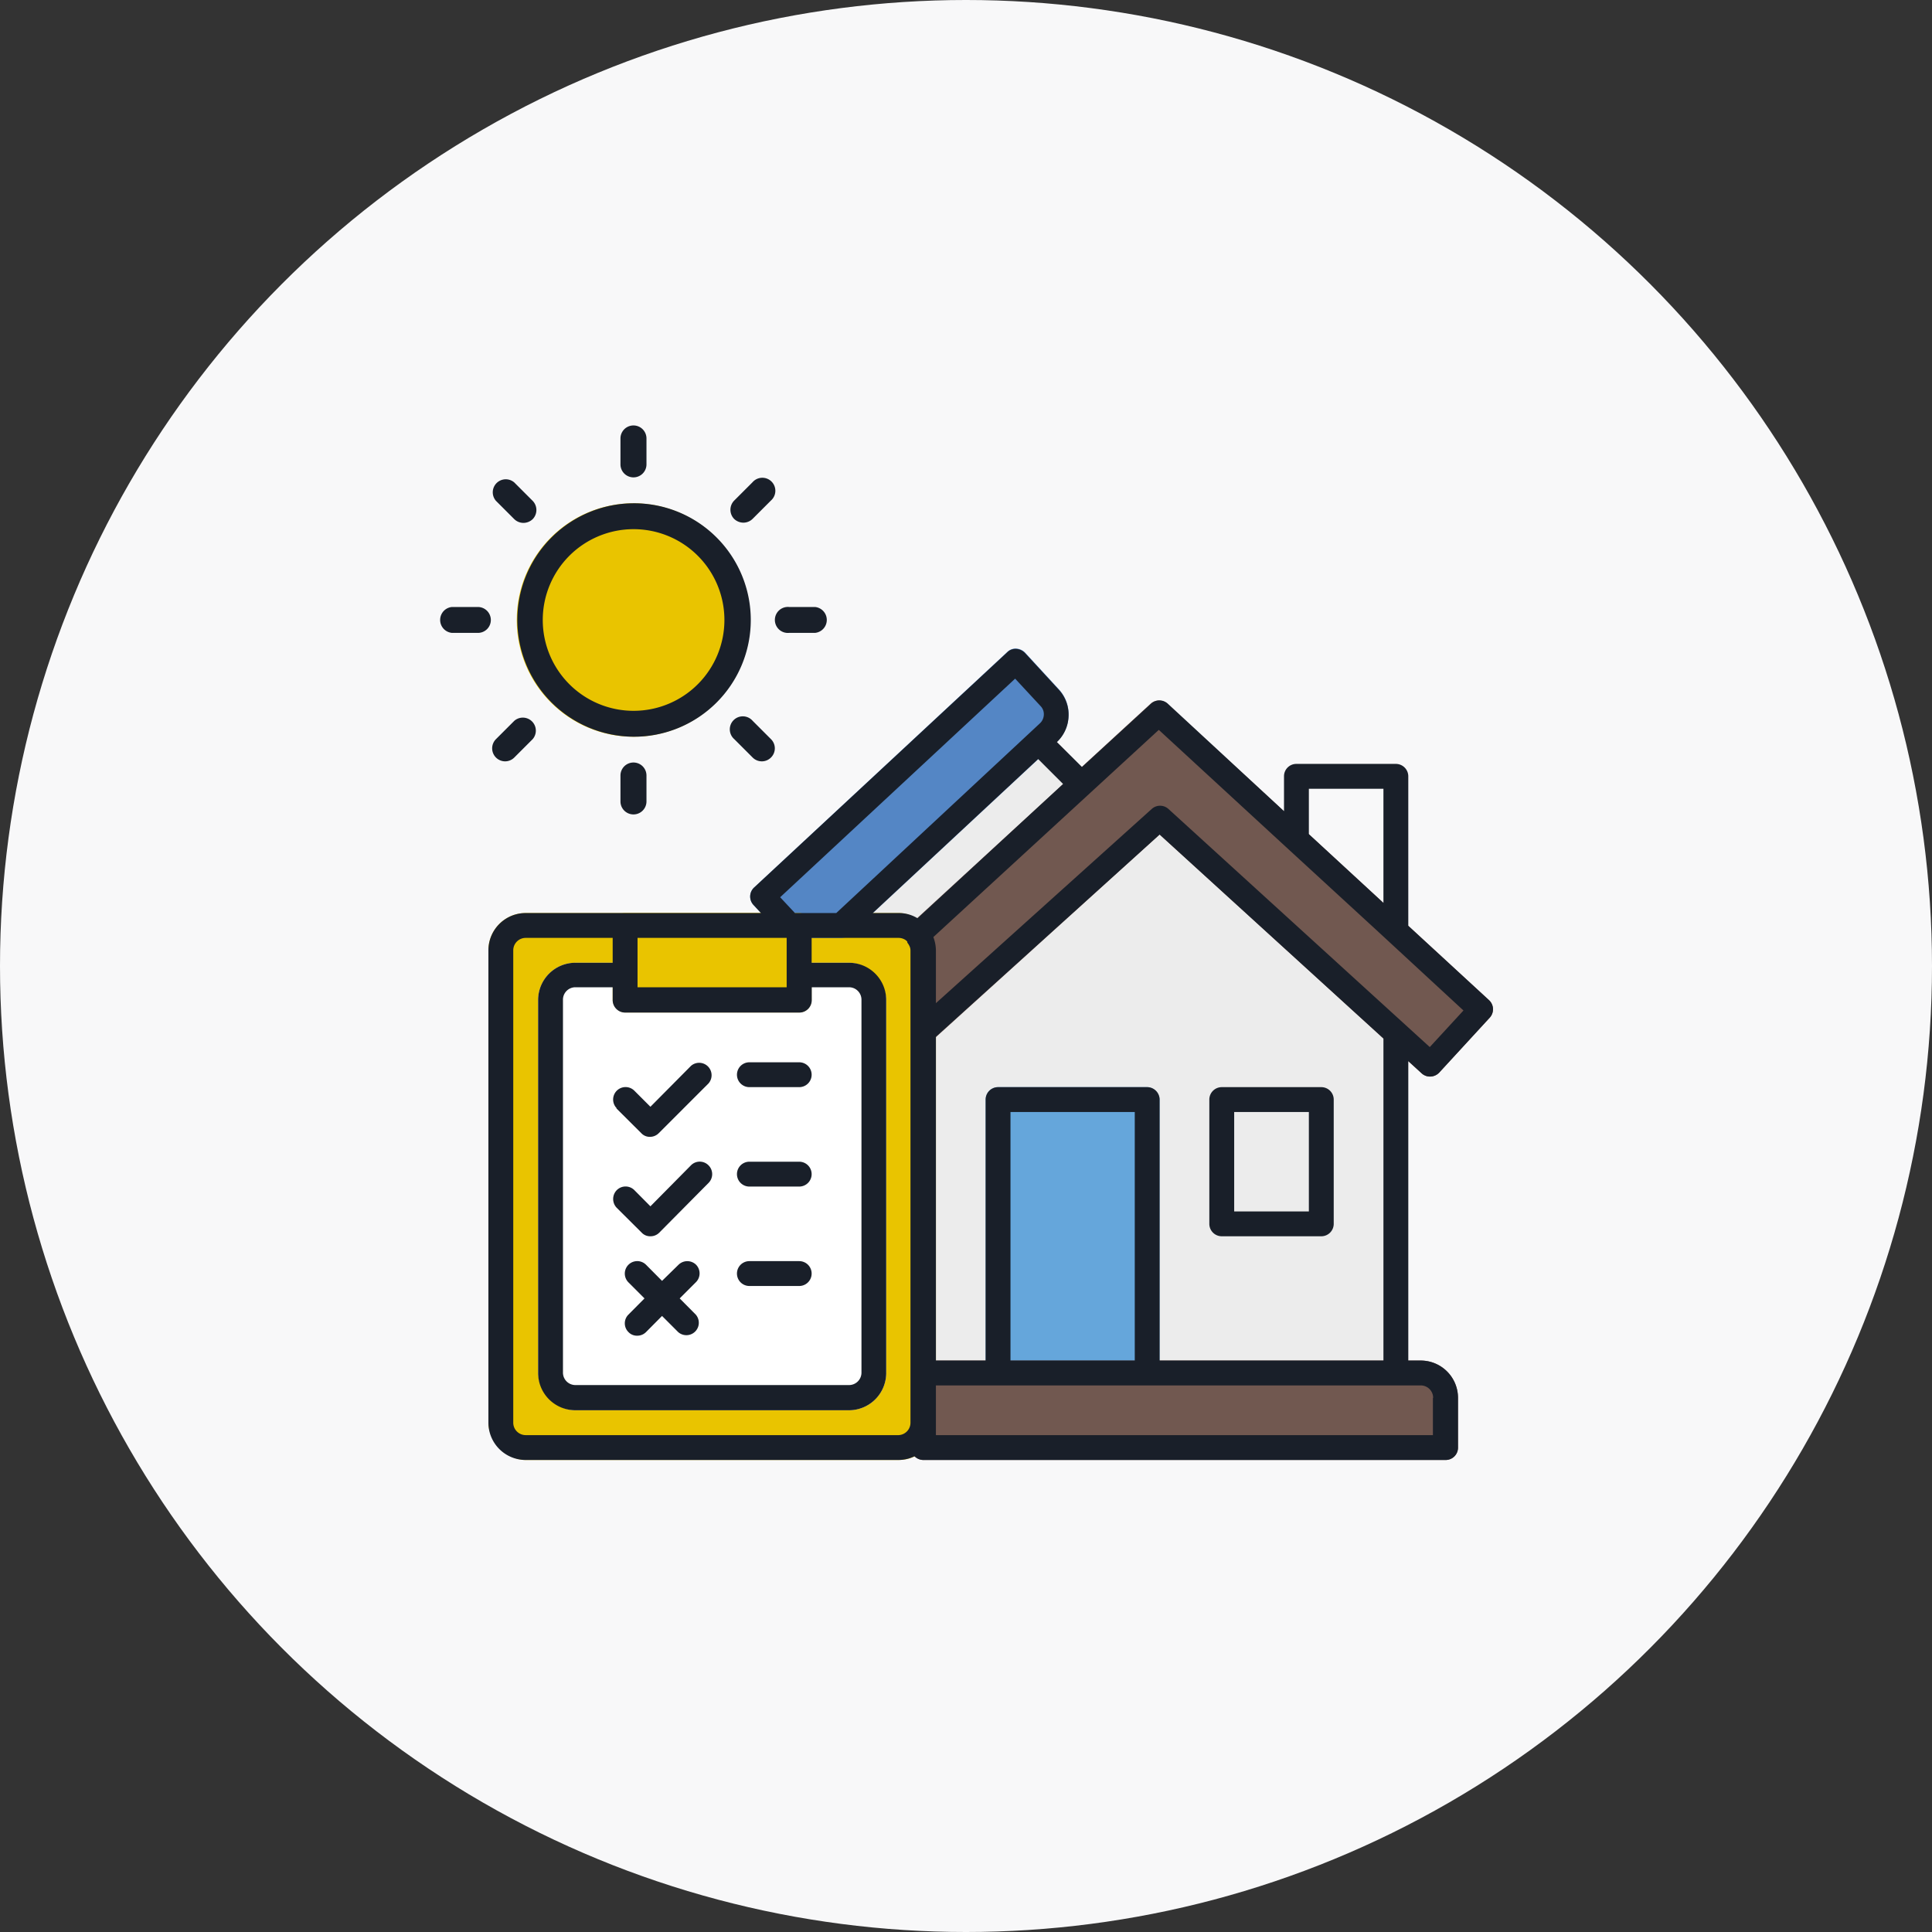 <svg xmlns="http://www.w3.org/2000/svg" viewBox="0 0 166.34 166.34"><rect x="0" y="0" width="166.34" height="166.34" fill="#333333" stroke="none"/><defs><style>.cls-1{fill:#f8f8f9;}.cls-2{fill:#e9c400;}.cls-3{fill:#191f29;}.cls-4{fill:#ececec;}.cls-5{fill:#65a6db;}.cls-6{fill:#715850;}.cls-7{fill:#5486c5;}.cls-8{fill:#fff;}</style></defs><g id="Layer_2" data-name="Layer 2"><g id="Layer_1-2" data-name="Layer 1"><circle class="cls-1" cx="83.17" cy="83.17" r="83.17"/><circle class="cls-2" cx="54.54" cy="53.38" r="10.05"/><path class="cls-3" d="M54.54,63.43a10.05,10.05,0,1,0-10-10A10.06,10.06,0,0,0,54.54,63.43Zm0-17.87a7.82,7.82,0,1,1-7.81,7.82A7.82,7.82,0,0,1,54.54,45.56Z"/><path class="cls-3" d="M54.54,41.1A1.12,1.12,0,0,0,55.66,40V37.75a1.12,1.12,0,1,0-2.24,0V40A1.12,1.12,0,0,0,54.54,41.1Z"/><path class="cls-3" d="M53.42,66.77V69a1.12,1.12,0,0,0,2.24,0V66.77a1.12,1.12,0,0,0-2.24,0Z"/><path class="cls-3" d="M64,45a1.14,1.14,0,0,0,.79-.32l1.58-1.58a1.12,1.12,0,1,0-1.58-1.58l-1.58,1.58a1.13,1.13,0,0,0,0,1.58A1.16,1.16,0,0,0,64,45Z"/><path class="cls-3" d="M43.49,65.55a1.12,1.12,0,0,0,.79-.33l1.58-1.58a1.12,1.12,0,0,0-1.58-1.58L42.7,63.64a1.12,1.12,0,0,0,.79,1.91Z"/><path class="cls-3" d="M67.94,54.49h2.23a1.12,1.12,0,0,0,0-2.23H67.94a1.12,1.12,0,1,0,0,2.23Z"/><path class="cls-3" d="M42.26,53.38a1.12,1.12,0,0,0-1.12-1.12H38.91a1.12,1.12,0,0,0,0,2.23h2.23A1.11,1.11,0,0,0,42.26,53.38Z"/><path class="cls-3" d="M66.38,65.22a1.11,1.11,0,0,0,0-1.58L64.8,62.06a1.12,1.12,0,1,0-1.58,1.58l1.58,1.58a1.12,1.12,0,0,0,.79.33A1.11,1.11,0,0,0,66.38,65.22Z"/><path class="cls-3" d="M44.28,44.7a1.14,1.14,0,0,0,.79.32,1.16,1.16,0,0,0,.79-.32,1.13,1.13,0,0,0,0-1.58l-1.58-1.58a1.12,1.12,0,0,0-1.58,1.58Z"/><path class="cls-4" d="M93.63,66.57l-3.27-3.26a1.07,1.07,0,0,0-1.48,0L72,78.59a1.13,1.13,0,0,0-.35.77,1.08,1.08,0,0,0,.32.78l3.26,3.27a1.07,1.07,0,0,0,.76.31,1,1,0,0,0,.72-.28L93.59,68.12a1.07,1.07,0,0,0,.35-.77A1,1,0,0,0,93.63,66.57Z"/><path class="cls-4" d="M120.9,88.15,100.56,69.61a1.07,1.07,0,0,0-1.44,0L78.79,88a1.08,1.08,0,0,0-.35.79v29.43a1.07,1.07,0,0,0,1.07,1.07h40.67a1.07,1.07,0,0,0,1.07-1.07V88.94A1.08,1.08,0,0,0,120.9,88.15Z"/><rect class="cls-5" x="84.86" y="93.6" width="14.98" height="25.69" rx="1.07"/><rect class="cls-2" x="42.05" y="78.61" width="38.53" height="47.09" rx="3.21"/><path class="cls-6" d="M122.32,117.14H79.51a1.07,1.07,0,0,0-1.07,1.07v6.42a1.06,1.06,0,0,0,1.07,1.07h44.95a1.06,1.06,0,0,0,1.07-1.07v-4.28A3.21,3.21,0,0,0,122.32,117.14Z"/><path class="cls-6" d="M128.2,86.11,100.5,60.6a1.06,1.06,0,0,0-1.45,0L78.27,79.69a1.07,1.07,0,0,0-.1,1.47,1,1,0,0,1,.27.66v7a1.07,1.07,0,0,0,1.79.79L99.84,71.85,122.4,92.41a1.06,1.06,0,0,0,.72.28,1.1,1.1,0,0,0,.79-.34l4.35-4.73A1.07,1.07,0,0,0,128.2,86.11Z"/><path class="cls-7" d="M91.15,59.33l-2.9-3.15a1.14,1.14,0,0,0-.75-.34,1,1,0,0,0-.77.29L64.93,76.41a1.06,1.06,0,0,0-.05,1.51l2.3,2.49a1.07,1.07,0,0,0,.79.34h4.45a1.09,1.09,0,0,0,.73-.28L91,63.86a3.2,3.2,0,0,0,1-2.23A3.16,3.16,0,0,0,91.15,59.33Z"/><rect class="cls-8" x="46.33" y="82.89" width="29.97" height="38.53" rx="3.21"/><rect class="cls-2" x="52.75" y="78.61" width="17.12" height="8.56" rx="1.07"/><path class="cls-3" d="M105.19,106.44h8.57a1.07,1.07,0,0,0,1.07-1.07V94.67a1.07,1.07,0,0,0-1.07-1.07h-8.57a1.07,1.07,0,0,0-1.07,1.07v10.7A1.07,1.07,0,0,0,105.19,106.44Zm1.07-10.7h6.43v8.56h-6.43Z"/><path class="cls-3" d="M122.4,92.41a1.06,1.06,0,0,0,.72.28,1.1,1.1,0,0,0,.79-.34l4.35-4.73a1.07,1.07,0,0,0-.06-1.51l-6.95-6.4V66.84a1.07,1.07,0,0,0-1.07-1.07h-8.56a1.06,1.06,0,0,0-1.07,1.07v3l-10-9.25a1.06,1.06,0,0,0-1.45,0l-5.94,5.45L91,63.89l0,0a3.2,3.2,0,0,0,1-2.23,3.16,3.16,0,0,0-.86-2.3l-2.9-3.15a1.14,1.14,0,0,0-.75-.34,1,1,0,0,0-.77.29L64.93,76.41a1.06,1.06,0,0,0-.05,1.51l.64.69H45.26a3.21,3.21,0,0,0-3.21,3.21v40.67a3.21,3.21,0,0,0,3.21,3.21H77.37a3.14,3.14,0,0,0,1.37-.32,1.08,1.08,0,0,0,.77.32h44.95a1.06,1.06,0,0,0,1.07-1.07v-4.28a3.21,3.21,0,0,0-3.21-3.21h-1.07V91.36Zm-9.71-24.5h6.42v9.83l-6.42-5.92ZM99.77,62.84l11.12,10.24h0l7.62,7L126,87l-2.9,3.15-22.5-20.5a1.07,1.07,0,0,0-1.44,0L80.58,86.37V81.82a3.35,3.35,0,0,0-.22-1.14ZM91.53,67.5,79,79.06a3.1,3.1,0,0,0-1.59-.45H75.14L89.38,65.35ZM67.17,77.25,87.4,58.43l2.18,2.35h0a1,1,0,0,1,.29.77,1.06,1.06,0,0,1-.35.74L72,78.61H68.44ZM53.82,87.18h15a1.07,1.07,0,0,0,1.07-1.08V85h3.21a1.07,1.07,0,0,1,1.07,1.07v32.11a1.07,1.07,0,0,1-1.07,1.07H49.54a1.07,1.07,0,0,1-1.07-1.07V86.1A1.07,1.07,0,0,1,49.54,85h3.21V86.1A1.07,1.07,0,0,0,53.82,87.18Zm13.91-6.43V85H54.89V80.75Zm9.64,42.81H45.26a1.07,1.07,0,0,1-1.07-1.07V81.82a1.07,1.07,0,0,1,1.07-1.07h7.49v2.14H49.54a3.21,3.21,0,0,0-3.21,3.21v32.11a3.21,3.21,0,0,0,3.21,3.21H73.09a3.21,3.21,0,0,0,3.21-3.21V86.1a3.21,3.21,0,0,0-3.21-3.21H69.88V80.75h7.49a1.08,1.08,0,0,1,.75.31l0,.1a1.46,1.46,0,0,1,.2.33.88.88,0,0,1,.07.33v40.67A1.07,1.07,0,0,1,77.37,123.56Zm46-3.21v3.21H80.58v-4.28h41.74A1.07,1.07,0,0,1,123.39,120.35ZM97.7,117.14H87V95.74H97.7Zm21.41,0H99.84V94.67a1.07,1.07,0,0,0-1.07-1.07H85.93a1.07,1.07,0,0,0-1.07,1.07v22.47H80.58V89.26L99.84,71.85l19.27,17.56Z"/><path class="cls-3" d="M53.06,95.42l2.15,2.14a1,1,0,0,0,.75.32,1.07,1.07,0,0,0,.76-.32L61,93.28a1.07,1.07,0,0,0-1.51-1.51L56,95.29l-1.38-1.38a1.07,1.07,0,1,0-1.52,1.51Z"/><path class="cls-3" d="M59.49,100.33,56,103.86l-1.38-1.39a1.07,1.07,0,0,0-1.52,0,1.09,1.09,0,0,0,0,1.52l2.15,2.14a1,1,0,0,0,.75.31,1.06,1.06,0,0,0,.76-.31L61,101.85a1.07,1.07,0,0,0,0-1.52A1.06,1.06,0,0,0,59.49,100.33Z"/><path class="cls-3" d="M59.93,108.89a1.08,1.08,0,0,0-1.51,0L57,110.28l-1.38-1.39a1.07,1.07,0,0,0-1.51,1.52l1.38,1.38-1.38,1.39a1.06,1.06,0,0,0,0,1.51,1,1,0,0,0,.75.31,1.06,1.06,0,0,0,.76-.31L57,113.3l1.39,1.39a1.07,1.07,0,0,0,1.51-1.51l-1.38-1.39,1.38-1.38A1.07,1.07,0,0,0,59.93,108.89Z"/><path class="cls-3" d="M64.52,93.6h4.29a1.07,1.07,0,0,0,0-2.14H64.52a1.07,1.07,0,0,0,0,2.14Z"/><path class="cls-3" d="M64.52,102.16h4.29a1.07,1.07,0,0,0,0-2.14H64.52a1.07,1.07,0,0,0,0,2.14Z"/><path class="cls-3" d="M64.52,110.72h4.29a1.07,1.07,0,0,0,0-2.14H64.52a1.07,1.07,0,0,0,0,2.14Z"/></g></g></svg>